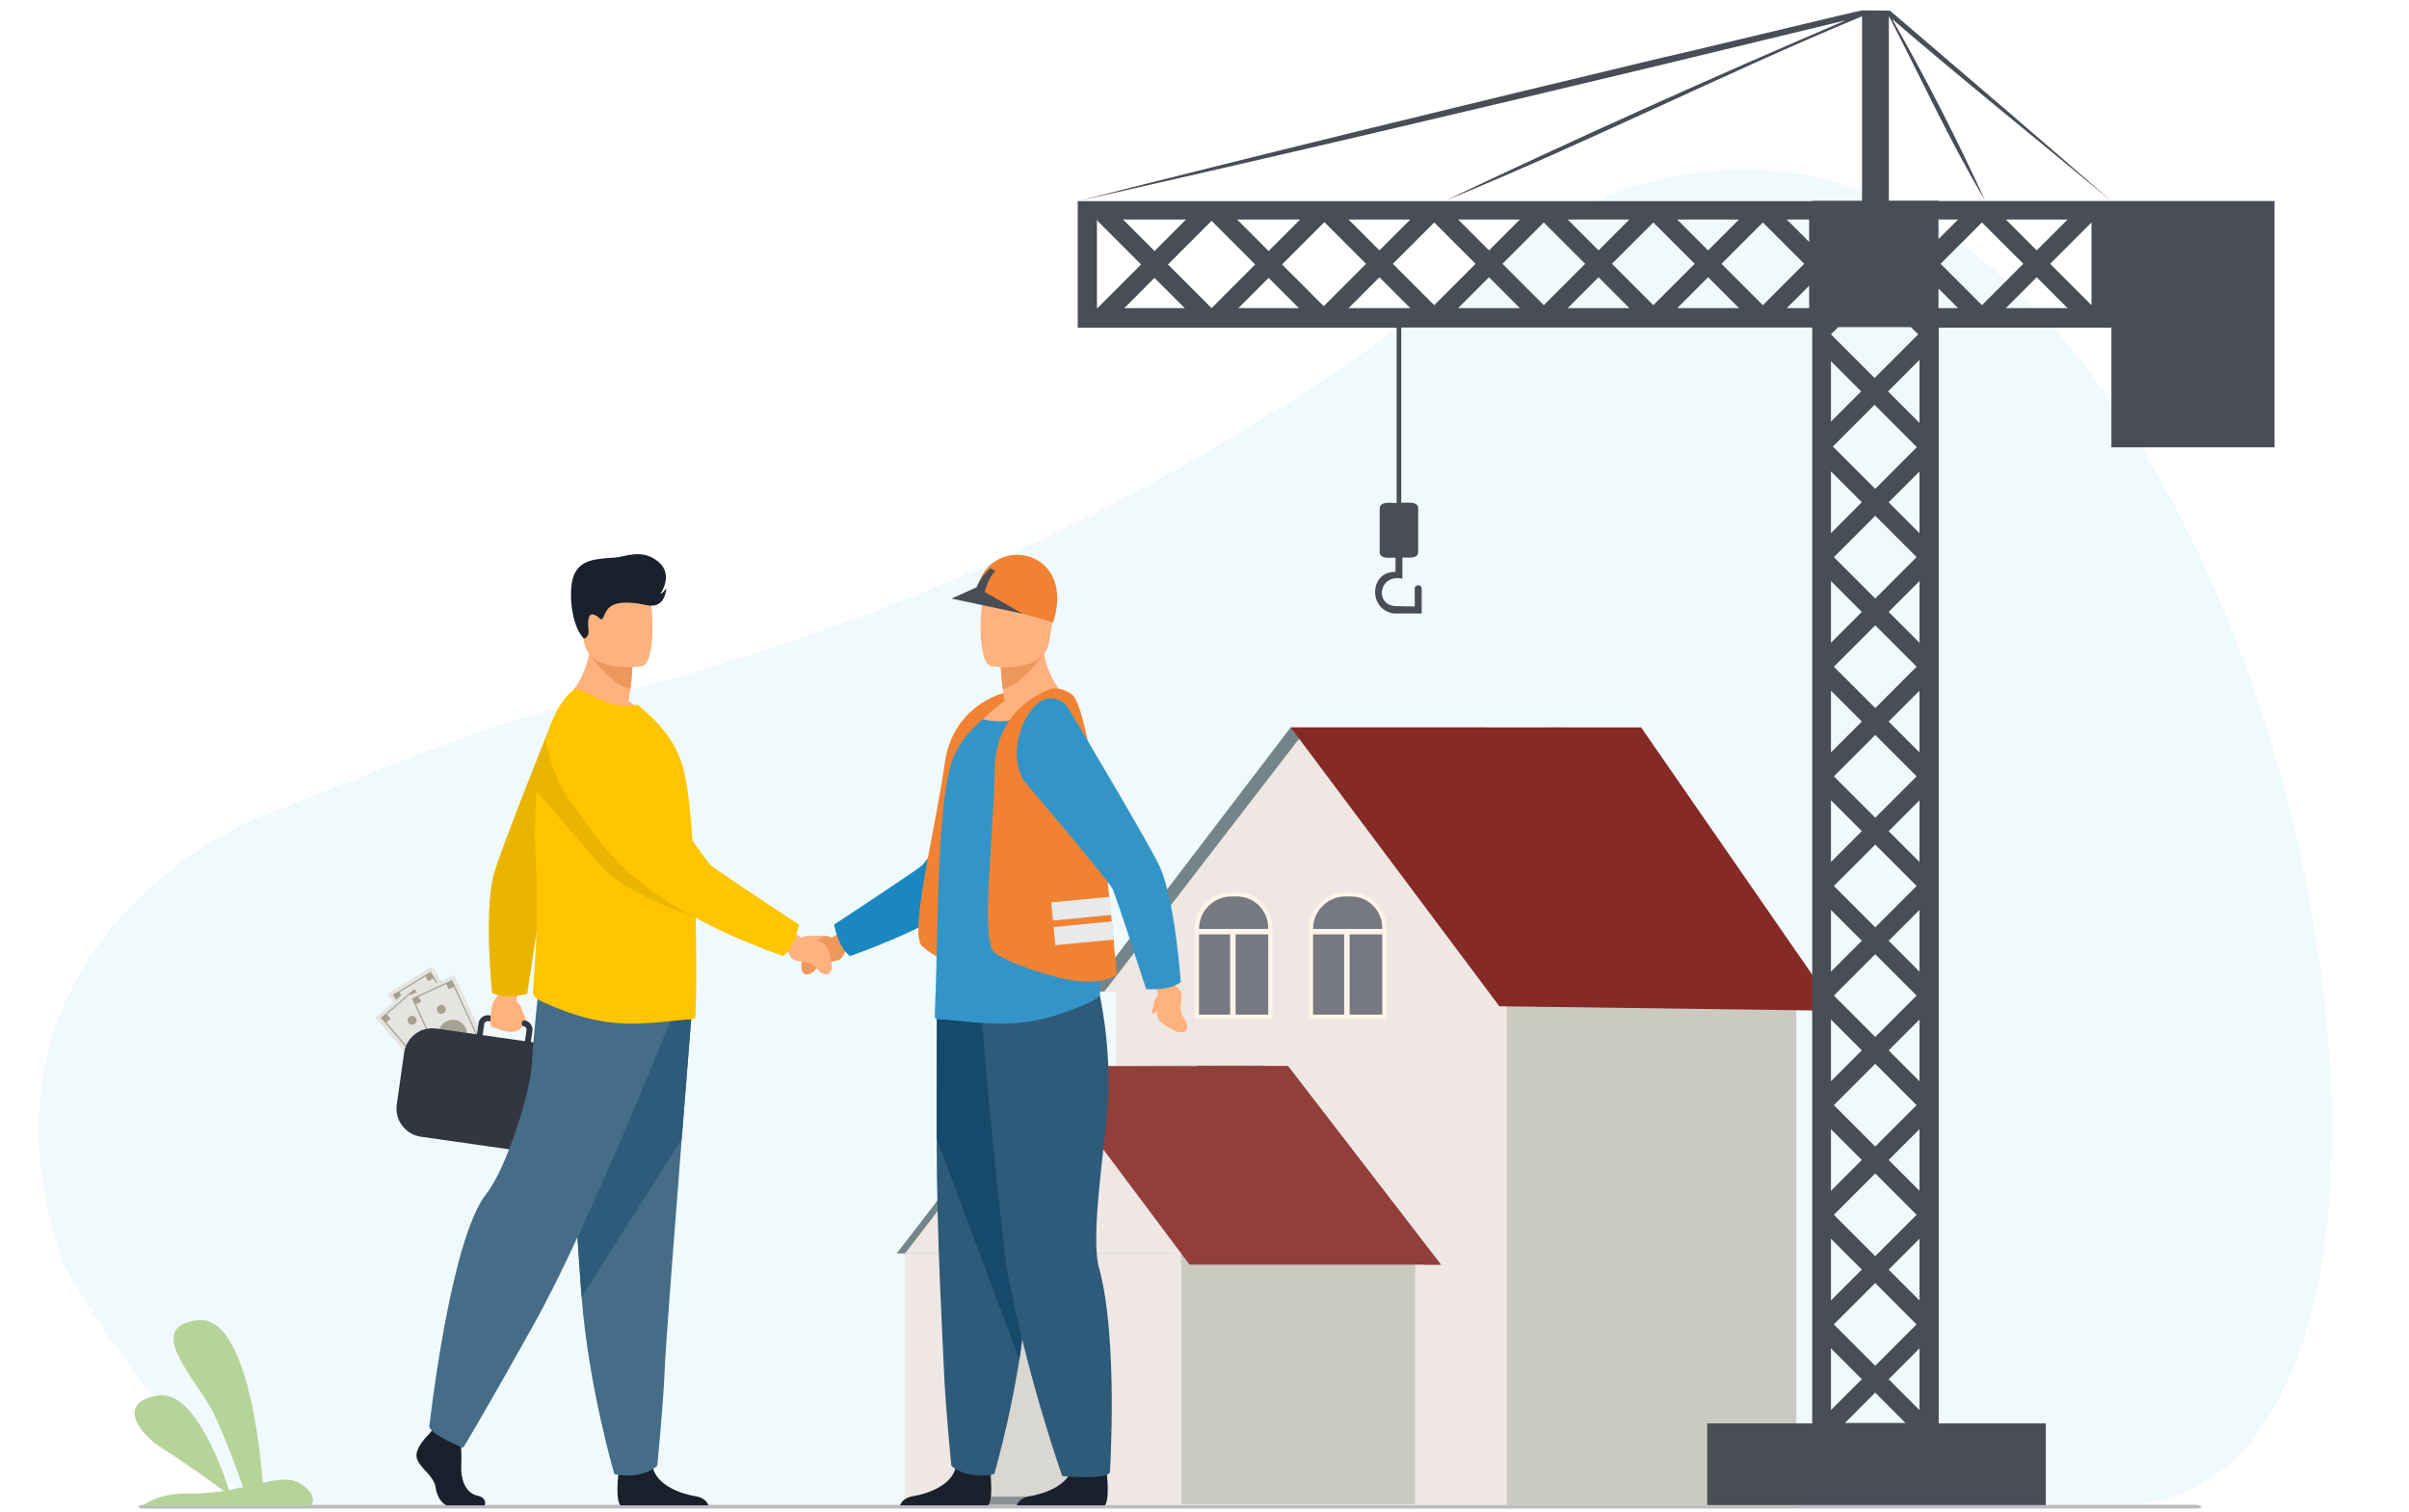 <svg width="626" height="393" viewBox="0 0 626 393" fill="none" xmlns="http://www.w3.org/2000/svg">
<g clip-path="url(#clip0_10850_5382)">
<path opacity="0.15" d="M66.18 391H555.3C673.71 377.76 571.4 -61.84 385.93 67.94C270.02 160.59 157.92 179.71 134.03 186.97C115.78 192.52 79.09 207.77 67.19 212.42C59.87 215.28 -11.76 248.48 16.72 329.28C44.2 374.42 66.18 391 66.18 391Z" fill="#99DDF2"/>
<path d="M570.58 392H37.42C36.64 392 36 391.77 36 391.5C36 391.23 36.64 391 37.42 391H570.58C571.36 391 572 391.23 572 391.5C572 391.77 571.36 392 570.58 392Z" fill="#BABCC0"/>
<path d="M391.49 248.29H289.96V391H391.49V248.29Z" fill="#EEE7E4"/>
<path d="M406.53 189.04C409.24 190.7 411.94 192.5 414.64 194.47L403.8 216.84L388.57 248.28L385.1 255.44L384.03 257.65H282.97L289.96 248.57L290.19 248.28L335.39 188.99L335.66 189.24L366.12 189.15L406.51 189.03C406.51 189.03 406.52 189.03 406.53 189.03V189.04Z" fill="#748589"/>
<path d="M414.64 194.48C415.61 195.19 416.59 195.92 417.56 196.68L406.74 219.01L392.56 248.28L391.49 250.5L388.02 257.66H286.96L289.96 253.76L294.17 248.29L337.58 191.94L339.64 189.26L366.13 189.18L406.53 189.06C409.24 190.72 411.94 192.52 414.64 194.49V194.48Z" fill="#EEE7E4"/>
<path d="M319.99 232.38H321.45C326.24 232.38 330.12 236.27 330.12 241.07V264.19H311.03V241.36C311.03 236.4 315.05 232.38 319.99 232.38Z" fill="#767980"/>
<path d="M321.45 231.82H319.99C314.74 231.82 310.47 236.1 310.47 241.36V264.75H330.67V241.07C330.67 235.97 326.53 231.82 321.44 231.82H321.45ZM319.99 232.94H321.45C325.92 232.94 329.56 236.59 329.56 241.07V241.37H311.58C311.58 236.72 315.35 232.94 319.98 232.94H319.99ZM311.58 242.78H319.66V263.64H311.58V242.78ZM321.09 263.64V242.78H329.56V263.64H321.09Z" fill="#FFF3E9"/>
<path d="M349.62 232.38H351.08C355.87 232.38 359.75 236.27 359.75 241.07V264.19H340.66V241.36C340.66 236.4 344.68 232.38 349.62 232.38Z" fill="#767980"/>
<path d="M351.07 231.82H349.61C344.36 231.82 340.09 236.1 340.09 241.36V264.75H360.29V241.07C360.29 235.97 356.15 231.82 351.06 231.82H351.07ZM349.62 232.94H351.08C355.56 232.94 359.19 236.59 359.19 241.07V241.37H341.21C341.21 236.72 344.98 232.94 349.61 232.94H349.62ZM341.21 242.78H349.29V263.64H341.21V242.78ZM350.72 263.64V242.78H359.19V263.64H350.72Z" fill="#FFF3E9"/>
<path d="M328.63 276.83L304.95 325.71H233L270.51 277.01L328.63 276.83Z" fill="#748589"/>
<path d="M330.79 276.83L307.11 325.71H235.16L272.67 277.01L330.79 276.83Z" fill="#EEE7E4"/>
<path d="M306.95 325.71V390.85L235.16 390.99V325.7H306.95V325.71Z" fill="#EEE7E4"/>
<path d="M367.74 325.71H306.95V390.86H367.74V325.71Z" fill="#CBCAC1"/>
<path d="M374.42 328.6H309.11L270.51 277.01H289.96L334.69 277.02L374.42 328.6Z" fill="#923F3C"/>
<path d="M285.63 336.56V391H255.39V337.07C255.39 332.58 257.31 328.53 260.37 325.72C263.11 323.2 266.76 321.66 270.77 321.66C274.78 321.66 278.31 323.2 280.97 325.72C283.85 328.44 285.65 332.29 285.65 336.57L285.63 336.56Z" fill="#8C8F95"/>
<path d="M374.42 328.6H370.16L311.03 277.01H334.7L374.42 328.6Z" fill="#923F3C"/>
<path d="M270.68 323.56C277.66 323.56 283.32 329.24 283.32 336.23V388.85H257.61V336.66C257.61 329.43 263.46 323.56 270.68 323.56Z" fill="#D8D7D1"/>
<path d="M281.63 336.41V336.87H259.4V336.78C259.4 330.53 264.46 325.46 270.7 325.46C276.74 325.46 281.63 330.37 281.63 336.42V336.41Z" fill="#FEF2EB"/>
<path d="M270.7 324.99C264.21 324.99 258.94 330.28 258.94 336.78V337.33H282.1V336.41C282.1 330.11 276.99 324.99 270.7 324.99ZM259.86 336.4C259.96 333.41 261.28 330.72 263.33 328.82C263.56 328.61 263.79 328.41 264.03 328.22C265.87 326.78 268.18 325.92 270.69 325.92C273.02 325.92 275.18 326.69 276.92 327.99C277.17 328.17 277.41 328.37 277.64 328.58C279.79 330.5 281.15 333.3 281.16 336.41H259.86V336.4Z" fill="#BABCC0"/>
<path d="M278.08 363.94C278.08 363.5 278.44 363.14 278.87 363.14C279.3 363.14 279.66 363.5 279.66 363.94C279.66 364.38 279.3 364.73 278.87 364.73C278.44 364.73 278.08 364.37 278.08 363.94Z" fill="#5F636B"/>
<path d="M277.94 328.17L277.64 328.57L271.8 336.4L271.11 337.33H270.67L269.87 336.4L263.33 328.82L263.02 328.46L263.72 327.85L264.04 328.21L270.86 336.12L276.93 327.98L277.21 327.61L277.95 328.17H277.94Z" fill="#BABCC0"/>
<path d="M285.36 338.5H256.89V340.62H285.36V338.5Z" fill="#8C8F95"/>
<path d="M37.16 391.27H80.65C82.98 389.29 79.04 384.8 74.92 384.5C73.13 384.36 70.87 384.74 68.28 385.29C67.68 377.34 64.26 341.61 51.38 343.04C36.9 344.65 51.38 358.78 55.47 367.14C58.5 373.34 61.7 382.22 63.16 386.42C61.98 386.67 60.77 386.92 59.52 387.15C57.6 381.26 50.46 361.43 41.37 362.58C30.7 363.93 34.99 371.88 42.55 376.6C48.1 380.07 54.91 385 58.14 387.39C55.4 387.84 52.54 388.14 49.63 388.07C42.18 387.89 38.54 390.09 37.13 391.27H37.16Z" fill="#B6D399"/>
<path d="M216.03 243.59C216.18 243.54 216.35 243.48 216.51 243.43C217.32 243.14 218.97 241.01 218.97 241.01L222.07 244.36L219.94 246.61C218.72 249.46 218.7 249.51 215.03 250.06C211.84 250.54 212.36 252.57 210.15 253.13C207.93 253.69 208.24 250.55 208.24 250.55C209.09 245.59 210.03 244.93 212.16 244.49C211.45 244.24 210.98 243.87 211.13 243.4C211.26 242.99 212.36 243.44 214.53 243.17C214.86 243.13 215.48 243.35 216.04 243.6L216.03 243.59Z" fill="#ED975D"/>
<path d="M218.46 245.4C217.28 243.03 216.73 240.26 216.73 240.26C216.73 240.26 237.65 226.51 239.49 224.97C241.32 223.44 260.34 195.48 260.34 195.48L282.63 197.27C282.63 197.27 252.9 231.58 248.18 235.37C240.37 241.64 220.87 248.44 220.87 248.44C220.87 248.44 219.38 247.26 218.46 245.4Z" fill="#1A87C0"/>
<path d="M233.9 391.14H256.8C257.9 389.8 257.5 384.84 257.33 383.22C257.3 382.89 257.27 382.7 257.27 382.7C257.27 382.7 249.45 376.44 248.38 381.23C248.35 381.38 248.31 381.53 248.26 381.67C246.91 386.15 240.83 388.19 237.33 388.75C235.05 389.12 234.21 390.3 233.9 391.13V391.14Z" fill="#1A202C"/>
<path d="M264.22 391.14H287.12C288.22 389.8 287.82 384.84 287.65 383.22C287.62 382.89 287.59 382.7 287.59 382.7C287.59 382.7 279.77 376.44 278.7 381.23C278.67 381.38 278.63 381.53 278.59 381.67C277.24 386.15 271.16 388.19 267.66 388.75C265.38 389.12 264.54 390.3 264.23 391.13L264.22 391.14Z" fill="#1A202C"/>
<path d="M243.45 263.79C243.45 263.79 243.45 277.75 243.41 295.92C243.35 320.19 245.04 349.84 245.26 355.46C245.65 365.24 247.22 380.87 247.22 380.87C247.22 380.87 250.93 384.58 258.36 383.02C258.36 383.02 264.98 360.7 266.87 337.08C266.9 336.69 266.93 336.3 266.96 335.91C268.72 311.86 271.45 261.23 271.45 261.23L243.45 263.78V263.79Z" fill="#2E5B79"/>
<path d="M243.45 263.79C243.45 263.79 243.45 277.22 243.41 295.92L264.9 353.27C264.93 352.88 266.93 336.31 266.96 335.92C268.72 311.87 271.45 261.24 271.45 261.24L243.45 263.79Z" fill="#17496A"/>
<path d="M254.68 259.03C254.68 259.03 257.57 297.5 261.65 329.66C266.84 357.72 276.04 383.55 276.04 383.55C276.04 383.55 287.21 384.61 288.42 382.63C288.42 382.63 290.65 347.74 285.59 329.45C283.31 321.2 287.05 298.8 287.86 286.9C288.91 271.51 285.57 257.6 285.57 257.6L254.68 259.03Z" fill="#2E5B79"/>
<path d="M126.846 274.856L112.341 251.125L100.693 258.238L115.197 281.969L126.846 274.856Z" fill="#E5E4E0"/>
<path d="M115.753 269.763C111.464 272.282 107.608 265.972 111.808 263.309C116.097 260.789 119.953 267.1 115.753 269.763Z" fill="#A5A293"/>
<path d="M123.89 275.547L125.426 274.61L125.422 274.603L125.427 274.6L111.917 252.495L102.105 258.486L115.615 280.591L115.627 280.584L115.631 280.591L117.167 279.653L117.163 279.647L123.887 275.541L123.891 275.548L123.89 275.547ZM116.994 279.37L116.229 278.118L114.957 278.895L103.33 259.871L104.602 259.094L103.822 257.816L110.545 253.711L111.326 254.989L112.591 254.216L124.218 273.241L122.953 274.013L123.718 275.265L116.994 279.37Z" fill="#A5A293"/>
<path d="M110.646 261.406C109.327 262.18 108.141 260.24 109.433 259.421C110.751 258.647 111.937 260.587 110.646 261.406Z" fill="#A5A293"/>
<path d="M126.021 276.622L107.855 255.562L97.517 264.471L115.683 285.532L126.021 276.622Z" fill="#E5E4E0"/>
<path d="M114.249 273.398C110.426 276.58 105.597 270.98 109.309 267.67C113.131 264.488 117.961 270.088 114.249 273.398Z" fill="#A5A293"/>
<path d="M123.217 277.784L124.58 276.61L124.575 276.604L124.58 276.6L107.66 256.982L98.951 264.487L115.871 284.105L115.882 284.096L115.887 284.102L117.25 282.928L117.245 282.921L123.213 277.779L123.218 277.785L123.217 277.784ZM117.034 282.676L116.076 281.565L114.947 282.538L100.385 265.654L101.514 264.681L100.536 263.548L106.504 258.405L107.482 259.539L108.604 258.571L123.166 275.455L122.044 276.423L123.002 277.534L117.034 282.676Z" fill="#A5A293"/>
<path d="M107.852 265.981C106.677 266.96 105.192 265.238 106.333 264.22C107.509 263.242 108.993 264.964 107.852 265.981Z" fill="#A5A293"/>
<path d="M129.669 278.598L118.063 253.323L105.657 259.012L117.263 284.288L129.669 278.598Z" fill="#E5E4E0"/>
<path d="M119.254 272.233C114.698 274.229 111.613 267.508 116.098 265.358C120.654 263.363 123.739 270.084 119.254 272.233Z" fill="#A5A293"/>
<path d="M126.652 278.936L128.288 278.187L128.285 278.179L128.29 278.177L117.481 254.633L107.031 259.426L117.84 282.97L117.854 282.963L117.857 282.971L119.492 282.221L119.489 282.214L126.65 278.93L126.653 278.937L126.652 278.936ZM119.354 281.92L118.742 280.586L117.387 281.208L108.084 260.945L109.439 260.324L108.814 258.963L115.975 255.679L116.6 257.04L117.947 256.422L127.25 276.685L125.903 277.302L126.515 278.636L119.354 281.92Z" fill="#A5A293"/>
<path d="M115.167 263.332C113.766 263.946 112.818 261.879 114.197 261.218C115.598 260.604 116.546 262.671 115.167 263.332Z" fill="#A5A293"/>
<path d="M148.13 272.25L144.77 271.77C144.54 271.71 144.3 271.66 144.06 271.63L137.94 270.76L138.35 267.88C138.44 267.24 138.28 266.6 137.89 266.08C137.5 265.56 136.93 265.22 136.29 265.13L134.69 264.9L128.26 263.98L127.1 263.82C125.77 263.63 124.53 264.56 124.35 265.89L123.94 268.77L113.37 267.26C109.35 266.69 105.6 269.51 105.02 273.52L103.1 287.01C102.53 291.03 105.35 294.78 109.36 295.36L140.07 299.74C140.61 299.82 141.15 299.83 141.67 299.79L144.18 300.15C148.18 300.72 151.93 297.91 152.5 293.91L154.4 280.58C154.97 276.58 152.16 272.84 148.16 272.26L148.13 272.25ZM125.84 266.1C125.9 265.7 126.21 265.39 126.6 265.33C126.69 265.31 126.78 265.31 126.87 265.33L128.23 265.52L133.29 266.24L136.05 266.63C136.55 266.7 136.89 267.16 136.82 267.66L136.41 270.54L125.42 268.97L125.83 266.09L125.84 266.1Z" fill="#313641"/>
<path d="M285.59 253.83C285.15 247.42 284.38 236.39 285.13 223.67C285.27 221.3 285.34 218.95 285.34 216.64C282.48 209.7 280.14 204.67 280.14 204.67H272.93C272.93 204.67 267.64 240.79 285.59 253.83Z" fill="#912F2F"/>
<path d="M134.3 260.33C134.28 260.17 134.26 260 134.25 259.82C134.17 258.96 135.41 256.57 135.41 256.57L131.07 255.17L129.93 258.05C127.86 260.35 127.79 260.83 127.5 264.05C127.21 267.26 127.82 266.79 128.72 267.16C129.82 267.61 130.91 267.88 131.7 268.03C132.62 268.2 133.58 268.15 134.45 267.81C135.6 267.36 135.74 266.76 135.59 265.95C135.5 265.49 135.89 265.12 136.35 265.13C136.44 265.13 136.52 265.1 136.59 265.04C136.91 264.75 136.01 263.6 135.34 261.52C135.24 261.21 134.77 260.74 134.31 260.33H134.3Z" fill="#FFB27D"/>
<path d="M131.62 258.89C134.27 258.96 137.01 258.29 137.01 258.29C137.01 258.29 140.65 233.52 141.27 231.21C141.89 228.9 159.2 199.86 159.2 199.86L143.45 187.43C143.45 187.43 129.62 221.84 128.17 227.72C125.78 237.45 127.85 258 127.85 258C127.85 258 129.55 258.85 131.62 258.9V258.89Z" fill="#EAB500"/>
<path d="M125.97 391.14H115.95C114.69 390.46 113.56 388.89 113.21 386.55C112.72 383.32 109.1 381.56 108.32 378.93C107.54 376.29 111.55 372.58 111.55 372.58L112.22 371.72L112.92 370.82L119.57 372.39C119.57 372.39 119.73 373.97 119.83 375.99C119.9 377.45 119.94 379.13 119.86 380.6C119.66 384.12 120.84 387.91 123.97 388.59C126.28 389.1 126.18 390.47 125.97 391.15V391.14Z" fill="#1A202C"/>
<path d="M184.09 391.14H161.19C160.09 389.8 160.5 384.84 160.66 383.22C160.69 382.89 160.72 382.7 160.72 382.7C160.72 382.7 168.54 376.44 169.62 381.23C169.65 381.38 169.69 381.53 169.74 381.67C171.09 386.15 177.16 388.19 180.67 388.76C182.95 389.13 183.79 390.31 184.1 391.14H184.09Z" fill="#1A202C"/>
<path d="M179.73 263.3C179.73 263.3 178.54 278.12 177.15 295.93C175.25 320.13 172.97 349.85 172.75 355.47C172.36 365.25 170.79 380.88 170.79 380.88C170.79 380.88 167.08 384.59 159.65 383.03C159.65 383.03 153.03 360.71 151.14 337.09C151.11 336.7 151.08 336.31 151.05 335.92C149.29 311.87 146.55 261.24 146.55 261.24L179.73 263.29V263.3Z" fill="#456D88"/>
<path d="M179.73 263.3C179.73 263.3 178.54 278.12 177.15 295.93L151.13 337.1C151.1 336.71 151.07 336.32 151.04 335.93C149.28 311.88 146.54 261.25 146.54 261.25L179.72 263.3H179.73Z" fill="#2E5B79"/>
<path d="M174.3 265.06C174.3 265.06 152.89 318.72 138.82 343.94C124.74 369.16 120.35 376.2 120.35 376.2C120.35 376.2 112.29 372.97 111.55 370.78C111.55 370.78 116.93 322.1 126.36 310.23C131.69 303.52 137.94 283.4 138.24 276.36C138.53 269.32 140.15 255.39 140.15 255.39L174.31 265.07L174.3 265.06Z" fill="#456D88"/>
<path d="M168.98 186.83C160.61 189.47 146.14 182.34 146.14 182.34C146.14 182.34 153.85 176.55 153.45 164.52L159.92 169.73L164.31 173.27C164.31 173.27 164.29 175.36 163.81 179.01C163.68 179.97 163.52 181.04 163.33 182.22C166.92 184.19 168.98 186.82 168.98 186.82V186.83Z" fill="#FFB27D"/>
<path d="M164.31 173.27C164.31 173.27 164.29 175.36 163.81 179.01C158.94 178.17 153.42 170.31 153.42 170.31C155.9 169.6 158.07 169.46 159.91 169.73L164.3 173.27H164.31Z" fill="#ED975D"/>
<path d="M166.87 173.08C166.87 173.08 153.05 175.38 151.76 166.75C150.46 158.12 147.81 152.61 156.57 150.78C165.34 148.95 167.55 151.98 168.68 154.76C169.81 157.53 170.43 172.26 166.87 173.08Z" fill="#FFB27D"/>
<path d="M180.65 264.53C180.4 264.74 180.11 264.87 179.77 264.87C176.63 264.83 167.47 266.57 159.72 265.78C153.19 265.15 147.4 263.22 141.19 260.43C140.37 260.06 138.47 259.05 138.51 258.13C138.54 257.12 138.64 255.66 138.76 253.81C139.2 247.4 139.97 236.37 139.22 223.65C139.09 221.28 139.02 218.93 139.01 216.62C138.95 199.38 142.36 184.22 149.23 179.08C149.82 178.66 153.42 180.42 156.73 182.05C159.79 183.56 162.85 183.72 165.74 183.14L168.63 185.69C172.15 188.96 176 193.4 177.68 200.14C179.11 205.88 179.94 216.23 180.4 226.95C180.61 231.81 180.78 236.71 180.82 241.36V241.53C180.86 241.99 180.86 242.49 180.86 242.96C181.03 254.9 180.86 264.36 180.65 264.53Z" fill="#FFC500"/>
<path d="M208.35 243.59C208.2 243.54 208.03 243.48 207.87 243.43C207.06 243.14 205.41 241.01 205.41 241.01L202.31 244.36L204.44 246.61C205.65 249.46 205.68 249.51 209.35 250.06C212.53 250.54 212.02 252.57 214.23 253.13C216.45 253.69 216.14 250.55 216.14 250.55C215.29 245.59 214.35 244.93 212.21 244.49C212.92 244.24 213.39 243.87 213.24 243.4C213.11 242.99 212.02 243.44 209.85 243.17C209.52 243.13 208.9 243.35 208.34 243.6L208.35 243.59Z" fill="#FFB27D"/>
<path d="M205.91 245.4C207.09 243.03 207.64 240.26 207.64 240.26C207.64 240.26 186.72 226.51 184.88 224.97C183.05 223.44 164.03 195.48 164.03 195.48L141.74 197.27C141.74 197.27 171.47 231.58 176.19 235.37C184 241.64 203.5 248.44 203.5 248.44C203.5 248.44 204.99 247.26 205.91 245.4Z" fill="#FFC500"/>
<path d="M151.74 165.92C151.74 165.92 153.16 165.68 152.93 163.73C152.7 161.78 152.7 159.22 154.29 159.7C155.88 160.18 155.96 161.45 156.61 160.7C157.26 159.96 157.27 156.83 162 156.61C166.73 156.39 168.64 158.04 170.84 157.07C173.04 156.1 173.15 152.78 173.15 152.78C173.15 152.78 172.52 153.97 171.58 154.35C171.58 154.35 175.24 149.34 171 145.9C166.76 142.46 162.43 144.71 159.97 144.86C154.56 145.19 151.07 145.51 149.3 149.07C147.53 152.63 148.26 162.5 151.73 165.92H151.74Z" fill="#1A202C"/>
<path d="M180.78 238.43C180.78 238.43 162.57 232.4 156.14 224.99C149.62 217.47 137.83 203.72 137.83 203.72L137.94 203.26C138.86 199.51 140.15 195.85 141.78 192.35C141.78 192.35 143.37 201.8 148.27 208.33L153.16 214.85C153.16 214.85 161.21 228.68 180.78 238.43Z" fill="#EAB500"/>
<path d="M268.46 162.75C268.46 162.75 270.24 159.09 271.4 160.7C272.57 162.3 270.16 164.64 268.4 164.78L268.45 162.75H268.46Z" fill="url(#paint0_linear_10850_5382)"/>
<path d="M466.8 258.69H391.49V391.28H466.8V258.69Z" fill="#CBCAC1"/>
<path d="M477.43 262.64L391.49 261.49L389.61 261.46L386.76 257.65L385.11 255.44L379.75 248.28L337.58 191.93L335.61 189.3L335.38 188.99H365.9L426.46 189L477.41 262.63L477.43 262.64Z" fill="#862A26"/>
<path d="M300.86 258.58C300.86 258.42 300.84 258.25 300.83 258.07C300.77 257.21 299.15 255.06 299.15 255.06L303.2 252.96L304.8 255.61C307.22 257.54 307.27 257.57 306.83 261.26C306.45 264.46 308.54 264.5 308.49 266.78C308.44 269.07 305.5 267.94 305.5 267.94C300.94 265.8 300.56 264.72 300.7 262.55C300.27 263.17 299.78 263.52 299.37 263.25C299.01 263.01 299.73 262.08 300.05 259.91C300.1 259.59 300.48 259.05 300.87 258.57L300.86 258.58Z" fill="#FFB27D"/>
<path d="M262.57 179.6C262.57 179.6 247.7 182 245.44 198.59C243.18 215.18 236.11 242.52 239.58 245.82C243.05 249.12 253.83 254.3 260.2 255.81C266.57 257.32 270.36 255.49 270.36 255.49C270.36 255.49 273.15 186.15 267.66 181.59C264.67 179.06 262.56 179.6 262.56 179.6H262.57Z" fill="#F18233"/>
<path d="M242.96 264.51C243.21 264.72 243.5 264.85 243.84 264.85C246.98 264.81 256.9 266.57 264.66 265.78C271.19 265.15 276.98 263.22 283.19 260.43C284.02 260.06 285.91 259.05 285.87 258.13C285.84 257.12 285.74 255.66 285.62 253.81C285.18 247.4 284.41 236.37 285.16 223.65C285.29 221.28 285.36 218.93 285.37 216.62C285.43 199.38 282.01 184.22 275.14 179.08C274.55 178.66 270.95 180.42 267.64 182.05C264.58 183.56 262.96 183.38 260.07 182.8L255.4 186.83C251.88 190.1 248.37 193.41 246.7 200.15C245.27 205.89 244.44 216.24 243.98 226.96C243.77 231.82 243.6 236.72 243.56 241.37V241.54C243.52 242 243.52 242.5 243.52 242.97C243.35 254.91 242.76 264.36 242.96 264.52V264.51Z" fill="#3395C7"/>
<path d="M255.4 186.83C263.77 189.47 278.24 182.34 278.24 182.34C278.24 182.34 270.53 176.55 270.93 164.52L264.46 169.73L260.07 173.27C260.07 173.27 260.09 175.36 260.57 179.01C260.7 179.97 260.86 181.04 261.05 182.22C259.48 182.93 255.4 186.82 255.4 186.82V186.83Z" fill="#FFB27D"/>
<path d="M260.07 173.27C260.07 173.27 260.09 175.36 260.57 179.01C265.44 178.17 270.96 170.31 270.96 170.31C268.48 169.6 266.31 169.46 264.47 169.73L260.08 173.27H260.07Z" fill="#ED975D"/>
<path d="M257.51 173.08C257.51 173.08 271.33 175.38 272.62 166.75C273.92 158.12 276.57 152.61 267.81 150.78C259.04 148.95 256.83 151.98 255.7 154.76C254.57 157.53 253.95 172.26 257.51 173.08Z" fill="#FFB27D"/>
<path d="M253.6 156.07L273.69 161.68C280.24 140.77 253.8 138.17 253.6 156.07Z" fill="#F18233"/>
<path d="M258.63 148.34L257.36 147.69C257.36 147.69 254.92 149.7 253.78 152.6L247.23 155.54L265.67 159.45L255.89 153.81C256.14 152.82 256.95 150.04 258.63 148.34Z" fill="#484D56"/>
<path d="M273.14 179.01C273.14 179.01 258.68 183.22 258.48 199.97C258.28 216.72 254.63 244.72 258.48 247.56C262.33 250.4 273.67 254.22 280.17 254.93C286.68 255.65 290.21 253.36 290.21 253.36C290.21 253.36 284.44 184.2 278.44 180.35C275.16 178.2 273.14 179.01 273.14 179.01Z" fill="#F18233"/>
<path d="M303.25 256.72C300.65 257.23 297.84 257.02 297.84 257.02C297.84 257.02 290.13 233.2 289.14 231.02C288.15 228.84 266.24 203.09 266.24 203.09C266.24 203.09 262.17 197.75 265.52 189C266.69 185.95 268.24 183.96 269.76 182.67C272.22 180.59 275.96 181.24 277.61 184.01C283.58 194.02 299.52 220.89 301.47 225.4C305.45 234.59 306.83 255.2 306.83 255.2C306.83 255.2 305.3 256.32 303.26 256.72H303.25Z" fill="#3395C7"/>
<path d="M288.36 233.026L273.18 234.485L273.633 239.193L288.813 237.734L288.36 233.026Z" fill="#E8E9EA"/>
<path d="M288.969 239.418L273.789 240.877L274.241 245.586L289.421 244.127L288.969 239.418Z" fill="#E8E9EA"/>
<path d="M362.41 159.4H369.44V152.96C369.46 151.79 367.61 151.79 367.63 152.96V157.59L362.5 157.5C356.99 156.94 358.5 149 364.43 150.38V144.88C365.71 144.79 368.57 145.4 368.53 143.32V132.19C368.58 130.03 365.42 130.74 364.13 130.63V85.11H470.92V369.86H443.64V391.08H531.62V369.86H503.79V85.13H548.67V116.24H591.06V52.24H503.79V52.14H490.84V4.17C499.09 20.06 506.64 36.65 515.87 52.15C508.51 36.06 500.43 20.31 491.68 4.93C507.46 18.61 533.03 39.28 548.67 52.25C532.57 38.19 507.74 16.97 491.11 2.75H490.84L483.87 2.7C483.65 2.6 432.95 14.88 432.71 14.8C382.67 26.76 329.95 39.57 280.06 52.25C330.27 40.97 383.1 28.51 433.12 16.52C432.91 16.56 467.46 8.23 479.67 5.26C444.74 20.17 409.78 35.9 375.5 52.16C411.86 37.4 447.76 19.22 483.87 4.23V52.16H470.92V52.26H280.06V85.15H362.93V130.67C361.63 130.79 358.48 130.05 358.53 132.23V143.36C358.48 145.43 361.35 144.85 362.63 144.92V148.6C355.82 148.37 355.39 158.65 362.42 159.43M451.88 57.04L443.86 65.06L435.84 57.04H451.88ZM423.41 57.04L415.39 65.06L407.37 57.04H423.4H423.41ZM394.95 57.04L386.93 65.06L378.91 57.04H394.95ZM366.48 57.04L358.46 65.06L350.44 57.04H366.47H366.48ZM337.84 57.04L329.66 65.23L321.48 57.04H337.85H337.84ZM308.2 57.04L300.02 65.23L291.84 57.04H308.21H308.2ZM285.05 80.06V57.04H285.31L285.08 57.27L296.53 68.72L285.19 80.06H285.05ZM292.16 80.06L300.01 72.2L307.86 80.06H292.16ZM303.5 68.72L314.84 57.38L326.17 68.72L314.84 80.06L303.5 68.72ZM321.81 80.06L329.66 72.2L337.51 80.06H321.81ZM333.15 68.72L344.15 57.71L354.98 68.55L343.98 79.56L333.15 68.72ZM350.44 80.06L358.46 72.04L366.48 80.06H350.44ZM361.95 68.55L372.7 57.8L383.45 68.55L372.7 79.3L361.95 68.55ZM378.91 80.06L386.93 72.04L394.95 80.06H378.91ZM390.42 68.55L401.17 57.8L411.92 68.55L401.17 79.3L390.42 68.55ZM407.38 80.06L415.4 72.04L423.42 80.06H407.39H407.38ZM418.88 68.55L429.63 57.8L440.38 68.55L429.63 79.3L418.88 68.55ZM435.85 80.06L443.87 72.04L451.89 80.06H435.85ZM447.35 68.55L458.1 57.8L468.85 68.55L458.1 79.3L447.35 68.55ZM470.12 80.06H464.31L470.12 74.24V80.06ZM470.12 62.86L464.31 57.04H470.12V62.86ZM477.66 85H496.59L498.47 86.88L487.13 98.22L475.79 86.88L477.67 85H477.66ZM476.55 315.65L487.3 304.9L498.05 315.65L487.3 326.4L476.55 315.65ZM498.04 344.13L487.29 354.88L476.54 344.13L487.29 333.38L498.04 344.13ZM476.55 287.17L487.3 276.42L498.05 287.17L487.3 297.92L476.55 287.17ZM476.55 258.69L487.3 247.94L498.05 258.69L487.3 269.44L476.55 258.69ZM476.55 230.21L487.3 219.46L498.05 230.21L487.3 240.96L476.55 230.21ZM476.55 201.72L487.3 190.97L498.05 201.72L487.3 212.47L476.55 201.72ZM476.55 173.24L487.3 162.49L498.05 173.24L487.3 183.99L476.55 173.24ZM476.55 144.76L487.3 134.01L498.05 144.76L487.3 155.51L476.55 144.76ZM476.29 116.02L487.12 105.18L498.12 116.19L487.29 127.03L476.29 116.02ZM475.79 93.84L483.64 101.7L475.79 109.56V93.85V93.84ZM475.79 122.49L483.81 130.51L475.79 138.53V122.49ZM475.79 150.98L483.81 159L475.79 167.02V150.98ZM475.79 179.46L483.81 187.48L475.79 195.5V179.46ZM475.79 207.94L483.81 215.96L475.79 223.98V207.94ZM475.79 236.42L483.81 244.44L475.79 252.46V236.42ZM475.79 264.91L483.81 272.93L475.79 280.95V264.91ZM475.79 293.39L483.81 301.41L475.79 309.43V293.38V293.39ZM475.79 321.87L483.81 329.89L475.79 337.91V321.87ZM475.79 350.35L483.81 358.37L475.79 366.39V350.34V350.35ZM479.42 369.74L487.29 361.86L495.16 369.74H479.41H479.42ZM498.8 366.4L490.78 358.38L498.8 350.36V366.41V366.4ZM498.8 337.92L490.78 329.9L498.8 321.88V337.92ZM498.8 309.43L490.78 301.41L498.8 293.39V309.44V309.43ZM498.8 280.95L490.78 272.93L498.8 264.91V280.95ZM498.8 252.47L490.78 244.45L498.8 236.43V252.47ZM498.8 223.99L490.78 215.97L498.8 207.95V223.99ZM498.8 195.5L490.78 187.48L498.8 179.46V195.5ZM498.8 167.02L490.78 159L498.8 150.98V167.02ZM498.8 138.54L490.78 130.52L498.8 122.5V138.54ZM498.8 109.89L490.62 101.7L498.8 93.51V109.89ZM537.28 57.04L529.26 65.06L521.24 57.04H537.28ZM503.73 57.07V57.04H508.82L503.73 62.13V57.07ZM503.73 80.06V74.97L508.82 80.06H503.73ZM504.28 68.55L515.03 57.8L525.78 68.55L515.03 79.3L504.28 68.55ZM521.24 80.06L529.26 72.04L537.28 80.06H521.24ZM543.5 79.3L532.75 68.55L543.5 57.8V79.31V79.3Z" fill="#484D56"/>
</g>
<defs>
<linearGradient id="paint0_linear_10850_5382" x1="261.82" y1="341.08" x2="263.21" y2="311.02" gradientUnits="userSpaceOnUse">
<stop stop-color="#FFB27D"/>
<stop offset="1" stop-color="#FDA466"/>
</linearGradient>
<clipPath id="clip0_10850_5382">
<rect width="626" height="393" fill="white"/>
</clipPath>
</defs>
</svg>
